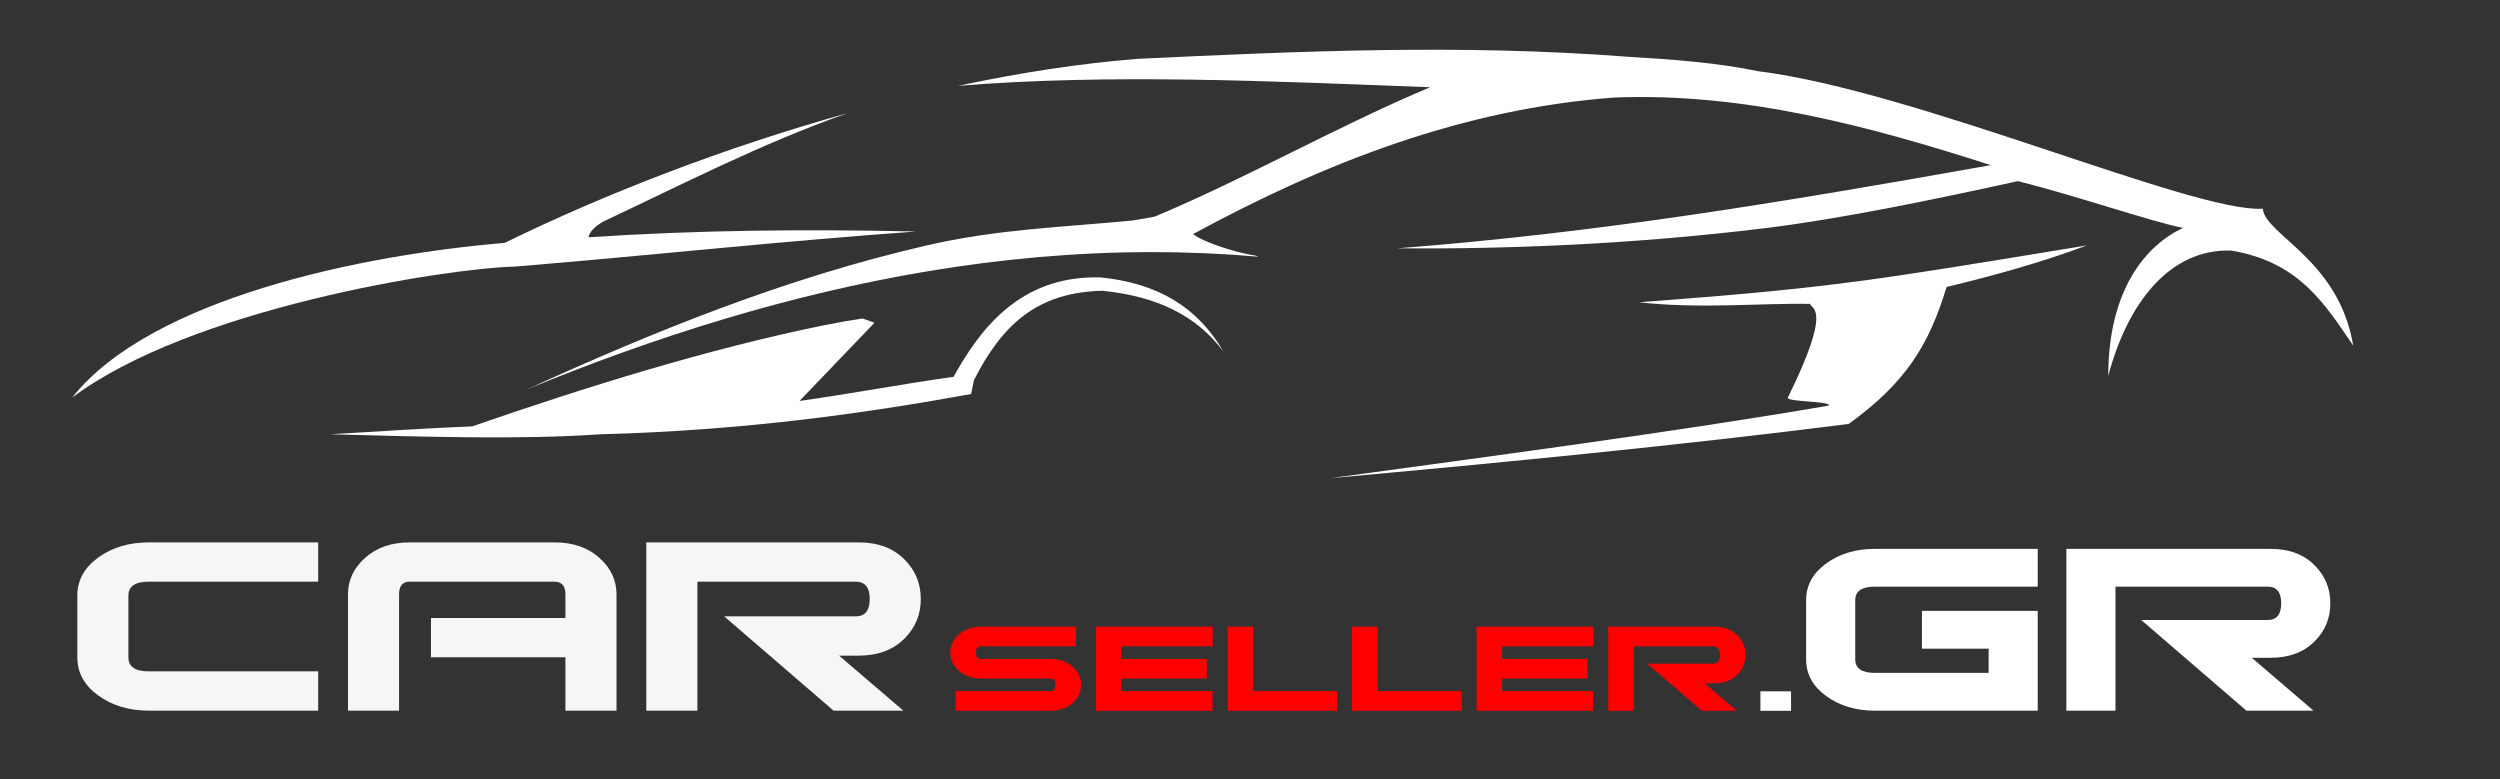 <svg xmlns="http://www.w3.org/2000/svg" viewBox="0 0 276 86" width="276" height="86" preserveAspectRatio="xMidYMid meet" style="width: 100%; height: 100%; transform: translate3d(0px, 0px, 0px);"><rect x="0" y="0" width="276" height="86" fill="#333333" stroke="none"/><defs><clipPath id="__lottie_element_43"><rect width="276" height="86" x="0" y="0"></rect></clipPath><clipPath id="__lottie_element_48"><path d="M0,0 L276,0 L276,86 L0,86z"></path></clipPath></defs><g clip-path="url(#__lottie_element_43)"><g clip-path="url(#__lottie_element_48)" style="display: block;" transform="matrix(1.01,0,0,1.01,-1.383,-0.431)" opacity="1"><g style="display: block;" transform="matrix(1,0,0,1,146.5,27)" opacity="1"><g opacity="1" transform="matrix(1,0,0,1,41.613,12.974)"><path fill="rgb(255,255,255)" fill-opacity="1" d=" M11.092,-6.329 C11.376,-5.698 13.475,-5.815 8.686,3.898 C8.435,4.407 13.432,4.272 13.156,4.786 C-3.263,7.62 -24.944,10.478 -41.363,12.725 C-22.142,10.98 -3.063,9.132 15.33,6.79 C21.567,2.298 24.123,-1.863 26.028,-8.176 C31.112,-9.405 36.355,-10.846 41.363,-12.725 C18.128,-8.919 14.051,-8.127 -7.585,-6.507 C-0.99,-5.755 5.992,-6.438 11.092,-6.329z"></path></g></g><g style="display: block;" transform="matrix(1,0,0,1,58.753,4.987)" opacity="1"><g opacity="1" transform="matrix(1,0,0,1,100.043,19.115)"><path fill="rgb(255,255,255)" fill-opacity="1" d=" M89.916,-0.864 C82.37,-0.376 52.087,-13.741 34.698,-15.901 C30.327,-16.812 25.577,-17.171 20.292,-17.486 C2.202,-18.865 -15.17,-18.084 -33.053,-17.246 C-39.416,-16.739 -46.035,-15.713 -52.693,-14.293 C-36.007,-15.647 -18.565,-14.795 -1.099,-14.14 C-11.183,-9.908 -21.112,-4.232 -31.196,-0.001 C-31.97,0.146 -32.777,0.289 -33.625,0.426 C-41.516,1.187 -48.4,1.361 -56.233,3.175 C-71.473,6.703 -85.617,12.406 -99.793,18.865 C-85.706,13.083 -71.067,8.49 -56.026,5.977 C-47.97,4.631 -39.795,3.883 -31.537,3.881 C-27.679,3.88 -23.802,4.042 -19.911,4.382 C-19.845,4.386 -19.972,4.34 -20.225,4.26 C-21.857,4.009 -24.181,3.321 -25.723,2.634 C-26.279,2.386 -26.734,2.138 -27.018,1.911 C-12.527,-5.95 2.417,-11.757 18.979,-13.012 C33.14,-13.583 46.843,-9.914 60.179,-5.624 C36.931,-1.484 17.234,1.775 -4.747,3.472 C7.698,3.564 21.22,3.007 35.483,1.269 C43.84,0.252 54.343,-1.941 63.141,-3.876 C69.387,-2.327 77.839,0.594 81.201,1.234 C77.098,3.15 73.024,8.031 73.02,17.416 C75.147,9.396 79.758,3.492 86.474,3.715 C93.952,4.971 96.734,9.634 99.793,14.096 C98.224,4.665 90.127,1.969 89.916,-0.864z"></path></g></g><g style="display: block;" transform="matrix(1,0,0,1,9.005,12.539)" opacity="1"><g opacity="1" transform="matrix(1,0,0,1,46.364,15.799)"><path fill="rgb(255,255,255)" fill-opacity="1" d=" M46.114,-2.605 C34.175,-2.876 22.308,-2.769 10.322,-1.975 C10.432,-2.515 10.958,-3.132 11.952,-3.701 C20.349,-7.642 29.221,-12.236 38.66,-15.549 C25.156,-11.779 12.04,-6.693 1.158,-1.359 C-14.274,-0.08 -37.494,4.66 -46.114,15.549 C-33.203,5.836 -5.311,1.408 2.292,1.228 C16.906,0.027 31.486,-1.563 46.114,-2.605z"></path></g></g><g style="display: block;" transform="matrix(1,0,0,1,37.207,30.268)" opacity="1"><g opacity="1" transform="matrix(1,0,0,1,49.076,9.24)"><path fill="rgb(255,255,255)" fill-opacity="1" d=" M35.415,-8.757 C27.399,-8.991 22.896,-4.157 19.715,1.406 C19.582,1.637 19.452,1.87 19.324,2.104 C14.011,2.845 7.789,4.006 2.476,4.747 C5.209,1.897 7.943,-0.952 10.677,-3.803 C10.238,-3.959 9.8,-4.115 9.362,-4.271 C8.017,-4.073 6.598,-3.819 5.123,-3.521 C-7.68,-0.906 -20.923,3.242 -33.305,7.527 C-37.481,7.682 -42.998,8.038 -48.826,8.387 C-38.436,8.663 -27.944,8.991 -19.343,8.391 C-3.127,7.971 10.309,5.971 21.238,3.986 C21.338,3.48 21.441,2.976 21.547,2.473 C24.657,-3.66 28.503,-7.138 35.607,-7.298 C41.481,-6.692 45.822,-4.659 48.826,-0.637 C45.958,-5.557 41.619,-8.117 35.415,-8.757z"></path></g></g></g><g class="GR" style="display: block;" transform="matrix(1.39,0,0,1.39,8.49,78.491)" opacity="1"><g opacity="1" transform="matrix(1,0,0,1,0,0)"><path fill="rgb(255,255,255)" fill-opacity="1" d=" M172.736,-4.225 C172.736,-4.225 174.231,-4.225 174.231,-4.225 C175.726,-4.225 176.906,-4.675 177.773,-5.575 C178.574,-6.391 178.976,-7.383 178.976,-8.55 C178.976,-9.716 178.574,-10.708 177.773,-11.525 C176.906,-12.425 175.726,-12.875 174.231,-12.875 C174.231,-12.875 158.013,-12.875 158.013,-12.875 C158.013,-12.875 158.013,-0.025 158.013,-0.025 C158.013,-0.025 161.913,-0.025 161.913,-0.025 C161.913,-0.025 161.913,-9.875 161.913,-9.875 C161.913,-9.875 174.003,-9.875 174.003,-9.875 C174.718,-9.875 175.076,-9.433 175.076,-8.55 C175.076,-7.666 174.718,-7.225 174.003,-7.225 C174.003,-7.225 163.961,-7.225 163.961,-7.225 C163.961,-7.225 172.313,-0.025 172.313,-0.025 C172.313,-0.025 177.643,-0.025 177.643,-0.025 C177.643,-0.025 172.736,-4.225 172.736,-4.225z"></path></g><g opacity="1" transform="matrix(1,0,0,1,0,0)"><path fill="rgb(255,255,255)" fill-opacity="1" d=" M155.738,-7.95 C155.738,-7.95 146.541,-7.95 146.541,-7.95 C146.541,-7.95 146.541,-4.95 146.541,-4.95 C146.541,-4.95 151.838,-4.95 151.838,-4.95 C151.838,-4.95 151.838,-3.025 151.838,-3.025 C151.838,-3.025 142.803,-3.025 142.803,-3.025 C141.763,-3.025 141.243,-3.382 141.243,-4.096 C141.243,-4.096 141.243,-8.804 141.243,-8.804 C141.243,-9.518 141.763,-9.875 142.803,-9.875 C142.803,-9.875 155.738,-9.875 155.738,-9.875 C155.738,-9.875 155.738,-12.875 155.738,-12.875 C155.738,-12.875 142.803,-12.875 142.803,-12.875 C141.286,-12.875 139.997,-12.488 138.936,-11.715 C137.874,-10.942 137.343,-9.972 137.343,-8.808 C137.343,-8.808 137.343,-4.092 137.343,-4.092 C137.343,-2.927 137.874,-1.958 138.936,-1.185 C139.997,-0.412 141.286,-0.025 142.803,-0.025 C142.803,-0.025 155.738,-0.025 155.738,-0.025 C155.738,-0.025 155.738,-7.95 155.738,-7.95z"></path></g><g opacity="1" transform="matrix(1,0,0,1,0,0)"><path fill="rgb(255,255,255)" fill-opacity="1" d=" M136.145,-1.56 C136.145,-1.56 133.712,-1.56 133.712,-1.56 C133.712,-1.56 133.712,-0.013 133.712,-0.013 C133.712,-0.013 136.145,-0.013 136.145,-0.013 C136.145,-0.013 136.145,-1.56 136.145,-1.56z"></path></g><g opacity="1" transform="matrix(1,0,0,1,0,0)"><path fill="rgb(255,0,0)" fill-opacity="1" d=" M129.284,-2.197 C129.284,-2.197 130.061,-2.197 130.061,-2.197 C130.838,-2.197 131.452,-2.431 131.903,-2.899 C132.32,-3.324 132.529,-3.839 132.529,-4.446 C132.529,-5.053 132.32,-5.568 131.903,-5.993 C131.452,-6.461 130.838,-6.695 130.061,-6.695 C130.061,-6.695 121.628,-6.695 121.628,-6.695 C121.628,-6.695 121.628,-0.013 121.628,-0.013 C121.628,-0.013 123.656,-0.013 123.656,-0.013 C123.656,-0.013 123.656,-5.135 123.656,-5.135 C123.656,-5.135 129.943,-5.135 129.943,-5.135 C130.315,-5.135 130.501,-4.905 130.501,-4.446 C130.501,-3.987 130.315,-3.757 129.943,-3.757 C129.943,-3.757 124.721,-3.757 124.721,-3.757 C124.721,-3.757 129.064,-0.013 129.064,-0.013 C129.064,-0.013 131.836,-0.013 131.836,-0.013 C131.836,-0.013 129.284,-2.197 129.284,-2.197z"></path></g><g opacity="1" transform="matrix(1,0,0,1,0,0)"><path fill="rgb(255,0,0)" fill-opacity="1" d=" M120.445,-6.695 C120.445,-6.695 111.167,-6.695 111.167,-6.695 C111.167,-6.695 111.167,-0.013 111.167,-0.013 C111.167,-0.013 120.428,-0.013 120.428,-0.013 C120.428,-0.013 120.428,-1.573 120.428,-1.573 C120.428,-1.573 113.195,-1.573 113.195,-1.573 C113.195,-1.573 113.195,-2.574 113.195,-2.574 C113.195,-2.574 119.972,-2.574 119.972,-2.574 C119.972,-2.574 119.972,-4.134 119.972,-4.134 C119.972,-4.134 113.195,-4.134 113.195,-4.134 C113.195,-4.134 113.195,-5.135 113.195,-5.135 C113.195,-5.135 120.445,-5.135 120.445,-5.135 C120.445,-5.135 120.445,-6.695 120.445,-6.695z"></path></g><g opacity="1" transform="matrix(1,0,0,1,0,0)"><path fill="rgb(255,0,0)" fill-opacity="1" d=" M109.984,-1.573 C109.984,-1.573 103.309,-1.573 103.309,-1.573 C103.309,-1.573 103.309,-6.695 103.309,-6.695 C103.309,-6.695 101.281,-6.695 101.281,-6.695 C101.281,-6.695 101.281,-0.013 101.281,-0.013 C101.281,-0.013 109.984,-0.013 109.984,-0.013 C109.984,-0.013 109.984,-1.573 109.984,-1.573z"></path></g><g opacity="1" transform="matrix(1,0,0,1,0,0)"><path fill="rgb(255,0,0)" fill-opacity="1" d=" M100.098,-1.573 C100.098,-1.573 93.423,-1.573 93.423,-1.573 C93.423,-1.573 93.423,-6.695 93.423,-6.695 C93.423,-6.695 91.395,-6.695 91.395,-6.695 C91.395,-6.695 91.395,-0.013 91.395,-0.013 C91.395,-0.013 100.098,-0.013 100.098,-0.013 C100.098,-0.013 100.098,-1.573 100.098,-1.573z"></path></g><g opacity="1" transform="matrix(1,0,0,1,0,0)"><path fill="rgb(255,0,0)" fill-opacity="1" d=" M90.212,-6.695 C90.212,-6.695 80.933,-6.695 80.933,-6.695 C80.933,-6.695 80.933,-0.013 80.933,-0.013 C80.933,-0.013 90.195,-0.013 90.195,-0.013 C90.195,-0.013 90.195,-1.573 90.195,-1.573 C90.195,-1.573 82.961,-1.573 82.961,-1.573 C82.961,-1.573 82.961,-2.574 82.961,-2.574 C82.961,-2.574 89.738,-2.574 89.738,-2.574 C89.738,-2.574 89.738,-4.134 89.738,-4.134 C89.738,-4.134 82.961,-4.134 82.961,-4.134 C82.961,-4.134 82.961,-5.135 82.961,-5.135 C82.961,-5.135 90.212,-5.135 90.212,-5.135 C90.212,-5.135 90.212,-6.695 90.212,-6.695z"></path></g><g opacity="1" transform="matrix(1,0,0,1,0,0)"><path fill="rgb(255,0,0)" fill-opacity="1" d=" M79.09,-3.512 C78.616,-3.927 78.017,-4.134 77.295,-4.134 C77.295,-4.134 71.825,-4.134 71.825,-4.134 C71.543,-4.134 71.402,-4.299 71.402,-4.628 C71.402,-4.966 71.543,-5.135 71.825,-5.135 C71.825,-5.135 79.345,-5.135 79.345,-5.135 C79.345,-5.135 79.345,-6.695 79.345,-6.695 C79.345,-6.695 71.842,-6.695 71.842,-6.695 C71.121,-6.695 70.529,-6.491 70.067,-6.084 C69.605,-5.677 69.374,-5.191 69.374,-4.628 C69.374,-4.065 69.599,-3.588 70.05,-3.198 C70.523,-2.782 71.121,-2.574 71.842,-2.574 C71.842,-2.574 77.3,-2.574 77.3,-2.574 C77.581,-2.574 77.723,-2.408 77.723,-2.074 C77.723,-1.74 77.581,-1.573 77.3,-1.573 C77.3,-1.573 69.797,-1.573 69.797,-1.573 C69.797,-1.573 69.797,-0.013 69.797,-0.013 C69.797,-0.013 77.3,-0.013 77.3,-0.013 C78.021,-0.013 78.619,-0.22 79.092,-0.635 C79.531,-1.032 79.751,-1.512 79.751,-2.074 C79.751,-2.635 79.53,-3.114 79.09,-3.512z"></path></g><g opacity="1" transform="matrix(1,0,0,1,0,0)"><path fill="rgb(246,246,246)" fill-opacity="1" d=" M60.536,-4.394 C60.536,-4.394 62.09,-4.394 62.09,-4.394 C63.645,-4.394 64.873,-4.862 65.775,-5.798 C66.608,-6.647 67.025,-7.679 67.025,-8.892 C67.025,-10.105 66.608,-11.137 65.775,-11.986 C64.873,-12.922 63.645,-13.39 62.09,-13.39 C62.09,-13.39 45.224,-13.39 45.224,-13.39 C45.224,-13.39 45.224,-0.026 45.224,-0.026 C45.224,-0.026 49.28,-0.026 49.28,-0.026 C49.28,-0.026 49.28,-10.27 49.28,-10.27 C49.28,-10.27 61.854,-10.27 61.854,-10.27 C62.598,-10.27 62.969,-9.811 62.969,-8.892 C62.969,-7.973 62.598,-7.514 61.854,-7.514 C61.854,-7.514 51.41,-7.514 51.41,-7.514 C51.41,-7.514 60.096,-0.026 60.096,-0.026 C60.096,-0.026 65.64,-0.026 65.64,-0.026 C65.64,-0.026 60.536,-4.394 60.536,-4.394z"></path></g><g opacity="1" transform="matrix(1,0,0,1,0,0)"><path fill="rgb(246,246,246)" fill-opacity="1" d=" M42.858,-9.264 C42.858,-10.388 42.402,-11.357 41.489,-12.17 C40.576,-12.983 39.388,-13.39 37.924,-13.39 C37.924,-13.39 26.432,-13.39 26.432,-13.39 C24.99,-13.39 23.812,-12.983 22.899,-12.17 C21.986,-11.357 21.531,-10.388 21.531,-9.264 C21.531,-9.264 21.531,-0.026 21.531,-0.026 C21.531,-0.026 25.587,-0.026 25.587,-0.026 C25.587,-0.026 25.587,-9.258 25.587,-9.258 C25.587,-9.932 25.868,-10.27 26.432,-10.27 C26.432,-10.27 37.924,-10.27 37.924,-10.27 C38.51,-10.27 38.802,-9.932 38.802,-9.256 C38.802,-9.256 38.802,-7.384 38.802,-7.384 C38.802,-7.384 28.122,-7.384 28.122,-7.384 C28.122,-7.384 28.122,-4.264 28.122,-4.264 C28.122,-4.264 38.802,-4.264 38.802,-4.264 C38.802,-4.264 38.802,-0.026 38.802,-0.026 C38.802,-0.026 42.858,-0.026 42.858,-0.026 C42.858,-0.026 42.858,-9.264 42.858,-9.264z"></path></g><g opacity="1" transform="matrix(1,0,0,1,0,0)"><path fill="rgb(246,246,246)" fill-opacity="1" d=" M19.165,-3.146 C19.165,-3.146 5.712,-3.146 5.712,-3.146 C4.63,-3.146 4.09,-3.517 4.09,-4.26 C4.09,-4.26 4.09,-9.156 4.09,-9.156 C4.09,-9.899 4.63,-10.27 5.712,-10.27 C5.712,-10.27 19.165,-10.27 19.165,-10.27 C19.165,-10.27 19.165,-13.39 19.165,-13.39 C19.165,-13.39 5.712,-13.39 5.712,-13.39 C4.134,-13.39 2.794,-12.987 1.69,-12.183 C0.586,-11.379 0.034,-10.371 0.034,-9.16 C0.034,-9.16 0.034,-4.256 0.034,-4.256 C0.034,-3.045 0.586,-2.037 1.69,-1.233 C2.794,-0.429 4.134,-0.026 5.712,-0.026 C5.712,-0.026 19.165,-0.026 19.165,-0.026 C19.165,-0.026 19.165,-3.146 19.165,-3.146z"></path></g></g></g></svg>